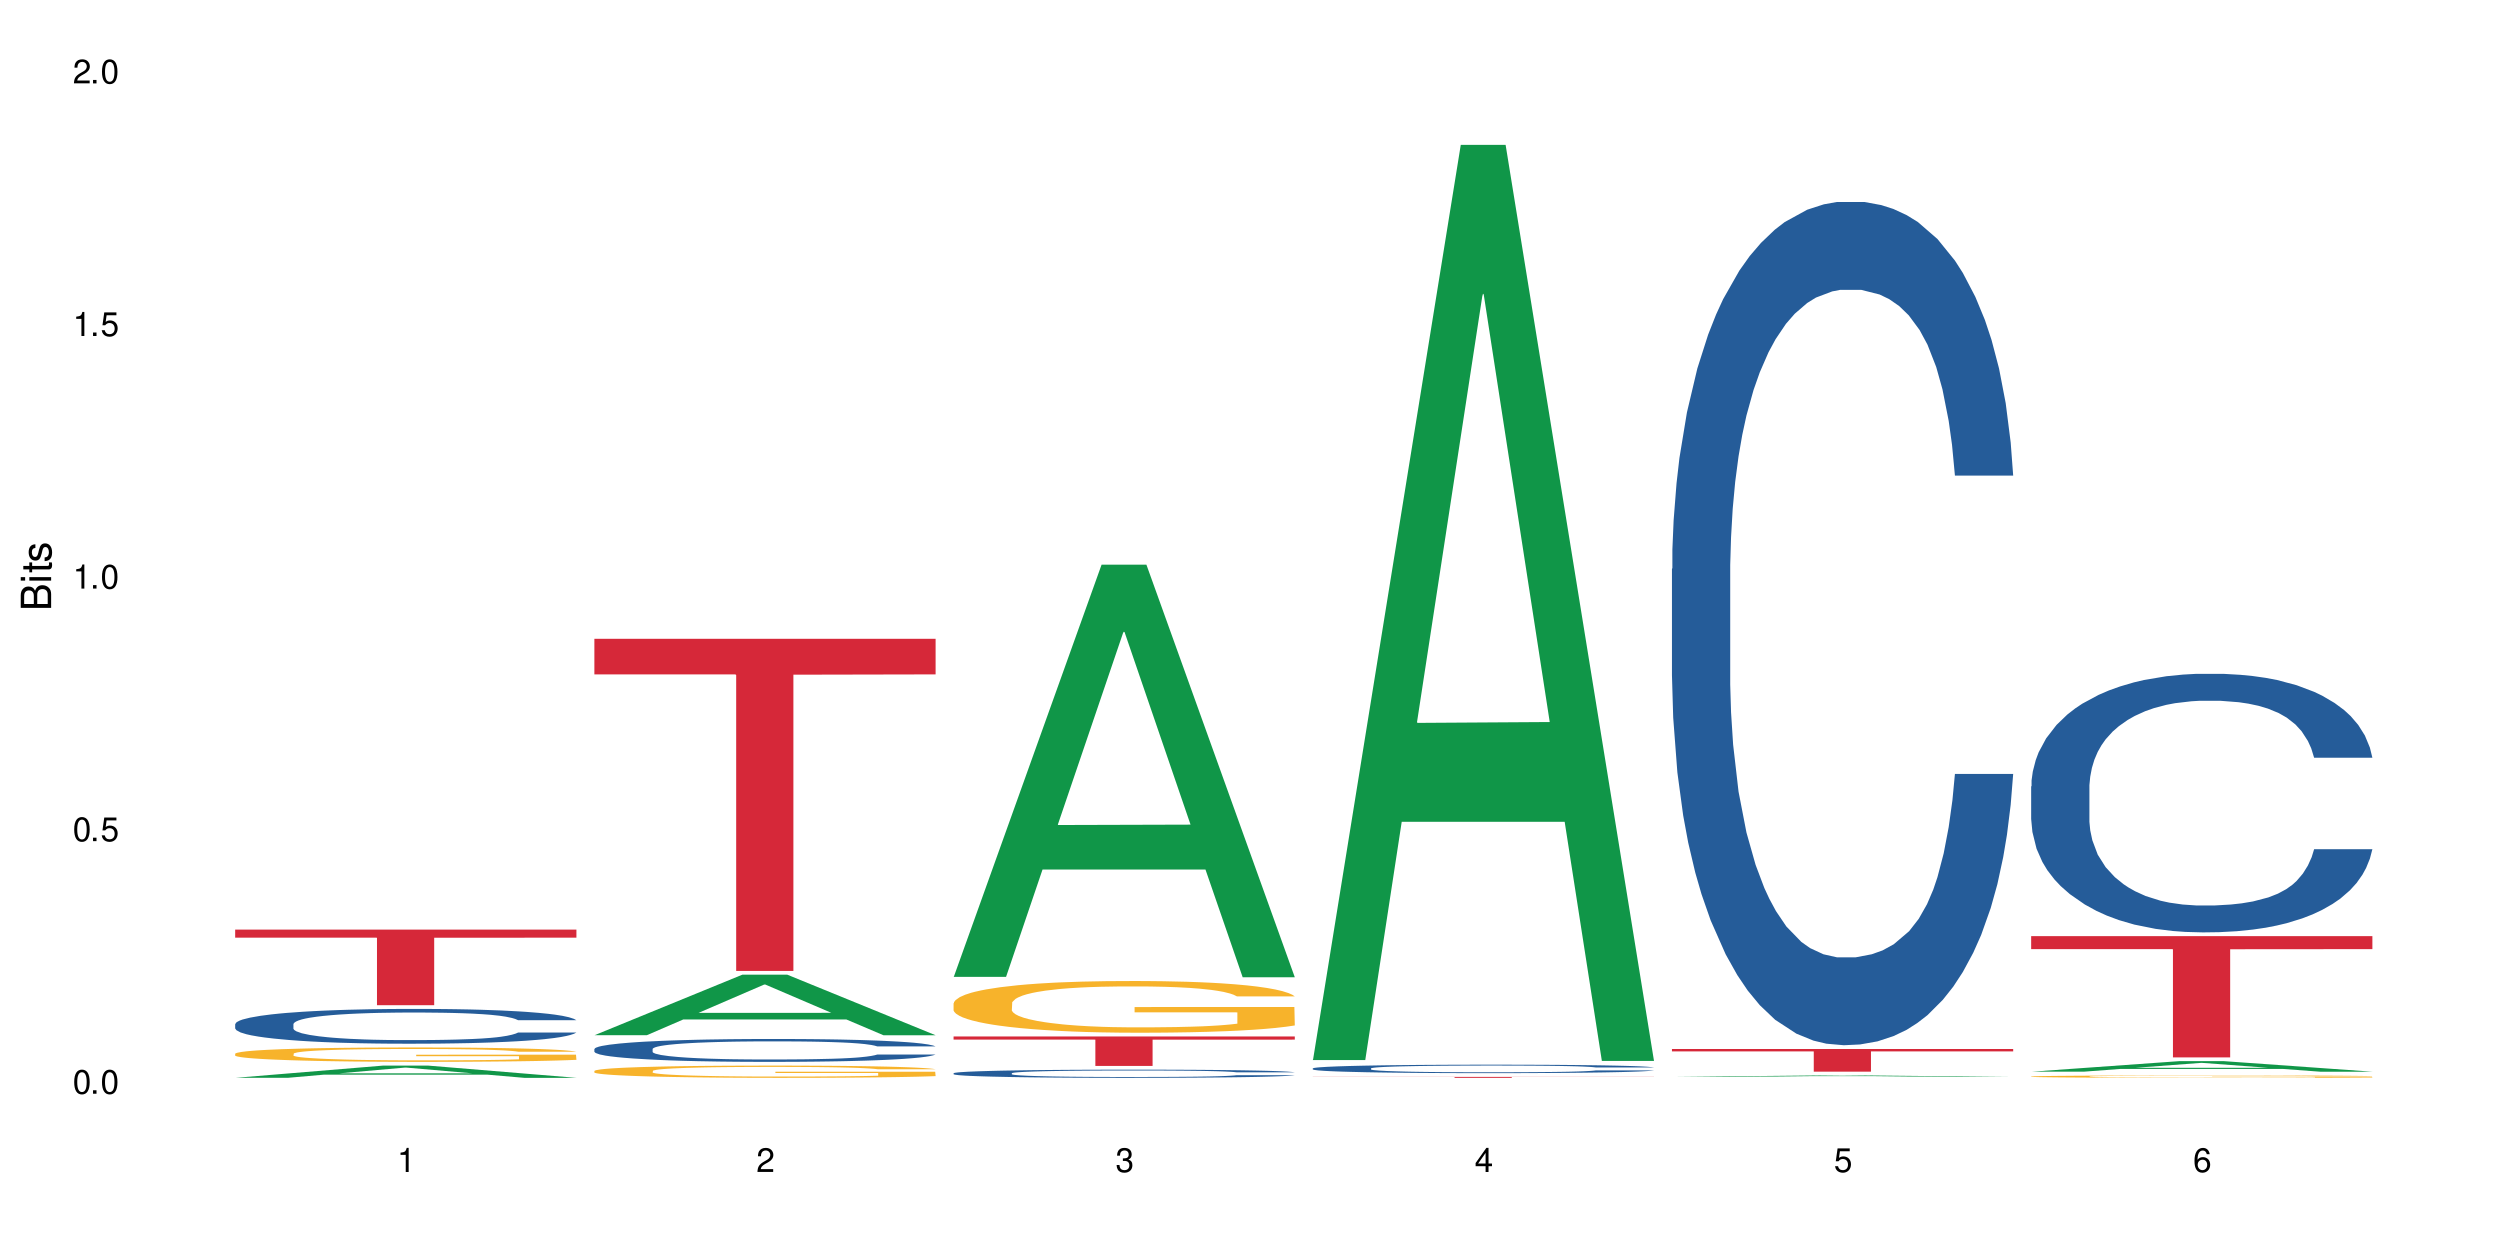 <?xml version="1.0" encoding="UTF-8"?>
<svg xmlns="http://www.w3.org/2000/svg" xmlns:xlink="http://www.w3.org/1999/xlink" width="720" height="360" viewBox="0 0 720 360">
<defs>
<g>
<g id="glyph-0-0">
</g>
<g id="glyph-0-1">
<path d="M 2.641 -6.938 C 2 -6.938 1.422 -6.656 1.078 -6.172 C 0.641 -5.562 0.406 -4.641 0.406 -3.359 C 0.406 -1.016 1.188 0.219 2.641 0.219 C 4.078 0.219 4.859 -1.016 4.859 -3.297 C 4.859 -4.641 4.656 -5.547 4.203 -6.172 C 3.844 -6.656 3.281 -6.938 2.641 -6.938 Z M 2.641 -6.188 C 3.547 -6.188 4 -5.25 4 -3.375 C 4 -1.406 3.562 -0.484 2.625 -0.484 C 1.734 -0.484 1.281 -1.438 1.281 -3.344 C 1.281 -5.25 1.734 -6.188 2.641 -6.188 Z M 2.641 -6.188 "/>
</g>
<g id="glyph-0-2">
<path d="M 1.828 -1 L 0.828 -1 L 0.828 0 L 1.828 0 Z M 1.828 -1 "/>
</g>
<g id="glyph-0-3">
<path d="M 4.562 -6.797 L 1.062 -6.797 L 0.547 -3.094 L 1.328 -3.094 C 1.719 -3.562 2.047 -3.734 2.578 -3.734 C 3.484 -3.734 4.062 -3.109 4.062 -2.094 C 4.062 -1.125 3.484 -0.531 2.578 -0.531 C 1.828 -0.531 1.375 -0.906 1.188 -1.672 L 0.328 -1.672 C 0.453 -1.109 0.547 -0.844 0.75 -0.594 C 1.125 -0.078 1.828 0.219 2.594 0.219 C 3.969 0.219 4.922 -0.781 4.922 -2.219 C 4.922 -3.562 4.031 -4.484 2.719 -4.484 C 2.25 -4.484 1.859 -4.359 1.469 -4.062 L 1.734 -5.969 L 4.562 -5.969 Z M 4.562 -6.797 "/>
</g>
<g id="glyph-0-4">
<path d="M 2.484 -4.938 L 2.484 0 L 3.328 0 L 3.328 -6.938 L 2.766 -6.938 C 2.469 -5.875 2.281 -5.734 0.984 -5.562 L 0.984 -4.938 Z M 2.484 -4.938 "/>
</g>
<g id="glyph-0-5">
<path d="M 4.859 -0.828 L 1.281 -0.828 C 1.359 -1.406 1.672 -1.781 2.5 -2.281 L 3.469 -2.828 C 4.406 -3.344 4.906 -4.062 4.906 -4.906 C 4.906 -5.484 4.672 -6.031 4.266 -6.406 C 3.859 -6.766 3.375 -6.938 2.719 -6.938 C 1.859 -6.938 1.219 -6.625 0.844 -6.031 C 0.609 -5.672 0.5 -5.234 0.484 -4.531 L 1.328 -4.531 C 1.359 -5.016 1.406 -5.281 1.531 -5.516 C 1.75 -5.938 2.188 -6.203 2.703 -6.203 C 3.469 -6.203 4.031 -5.641 4.031 -4.891 C 4.031 -4.344 3.719 -3.859 3.125 -3.516 L 2.234 -3 C 0.812 -2.172 0.406 -1.531 0.328 -0.016 L 4.859 -0.016 Z M 4.859 -0.828 "/>
</g>
<g id="glyph-0-6">
<path d="M 2.125 -3.188 L 2.578 -3.188 C 3.5 -3.188 3.984 -2.766 3.984 -1.922 C 3.984 -1.062 3.469 -0.531 2.594 -0.531 C 1.656 -0.531 1.203 -1 1.156 -2.016 L 0.312 -2.016 C 0.344 -1.453 0.438 -1.094 0.609 -0.781 C 0.953 -0.109 1.625 0.219 2.547 0.219 C 3.953 0.219 4.859 -0.625 4.859 -1.938 C 4.859 -2.828 4.516 -3.297 3.703 -3.594 C 4.344 -3.844 4.656 -4.328 4.656 -5.031 C 4.656 -6.219 3.875 -6.938 2.578 -6.938 C 1.203 -6.938 0.484 -6.172 0.453 -4.703 L 1.297 -4.703 C 1.312 -5.125 1.344 -5.359 1.453 -5.578 C 1.641 -5.969 2.062 -6.203 2.594 -6.203 C 3.344 -6.203 3.797 -5.75 3.797 -5 C 3.797 -4.516 3.609 -4.219 3.25 -4.047 C 3.016 -3.953 2.703 -3.922 2.125 -3.906 Z M 2.125 -3.188 "/>
</g>
<g id="glyph-0-7">
<path d="M 3.141 -1.672 L 3.141 0 L 3.984 0 L 3.984 -1.672 L 4.984 -1.672 L 4.984 -2.438 L 3.984 -2.438 L 3.984 -6.938 L 3.359 -6.938 L 0.266 -2.578 L 0.266 -1.672 Z M 3.141 -2.438 L 1 -2.438 L 3.141 -5.5 Z M 3.141 -2.438 "/>
</g>
<g id="glyph-0-8">
<path d="M 4.781 -5.125 C 4.609 -6.266 3.891 -6.938 2.844 -6.938 C 2.094 -6.938 1.422 -6.578 1.031 -5.953 C 0.594 -5.266 0.406 -4.422 0.406 -3.172 C 0.406 -2 0.578 -1.25 0.984 -0.641 C 1.359 -0.078 1.953 0.219 2.703 0.219 C 3.984 0.219 4.922 -0.75 4.922 -2.094 C 4.922 -3.375 4.062 -4.281 2.844 -4.281 C 2.172 -4.281 1.641 -4.031 1.281 -3.516 C 1.281 -5.234 1.828 -6.188 2.797 -6.188 C 3.391 -6.188 3.797 -5.797 3.938 -5.125 Z M 2.734 -3.531 C 3.547 -3.531 4.062 -2.953 4.062 -2.031 C 4.062 -1.156 3.484 -0.531 2.703 -0.531 C 1.922 -0.531 1.328 -1.188 1.328 -2.078 C 1.328 -2.938 1.906 -3.531 2.734 -3.531 Z M 2.734 -3.531 "/>
</g>
<g id="glyph-1-0">
</g>
<g id="glyph-1-1">
<path d="M 0 -0.953 L 0 -4.891 C 0 -5.719 -0.234 -6.344 -0.734 -6.797 C -1.188 -7.234 -1.812 -7.469 -2.5 -7.469 C -3.547 -7.469 -4.188 -7 -4.625 -5.875 C -4.984 -6.688 -5.625 -7.094 -6.531 -7.094 C -7.172 -7.094 -7.734 -6.859 -8.141 -6.391 C -8.562 -5.922 -8.75 -5.344 -8.75 -4.5 L -8.75 -0.953 Z M -4.984 -2.062 L -7.766 -2.062 L -7.766 -4.219 C -7.766 -4.844 -7.688 -5.203 -7.453 -5.5 C -7.219 -5.812 -6.859 -5.969 -6.375 -5.969 C -5.891 -5.969 -5.531 -5.812 -5.297 -5.5 C -5.062 -5.203 -4.984 -4.844 -4.984 -4.219 Z M -0.984 -2.062 L -4 -2.062 L -4 -4.781 C -4 -5.766 -3.438 -6.359 -2.484 -6.359 C -1.547 -6.359 -0.984 -5.766 -0.984 -4.781 Z M -0.984 -2.062 "/>
</g>
<g id="glyph-1-2">
<path d="M -6.281 -1.797 L -6.281 -0.797 L 0 -0.797 L 0 -1.797 Z M -8.75 -1.797 L -8.75 -0.797 L -7.484 -0.797 L -7.484 -1.797 Z M -8.75 -1.797 "/>
</g>
<g id="glyph-1-3">
<path d="M -6.281 -3.047 L -6.281 -2.016 L -8.016 -2.016 L -8.016 -1.016 L -6.281 -1.016 L -6.281 -0.172 L -5.469 -0.172 L -5.469 -1.016 L -0.719 -1.016 C -0.078 -1.016 0.281 -1.453 0.281 -2.234 C 0.281 -2.5 0.25 -2.719 0.188 -3.047 L -0.641 -3.047 C -0.609 -2.906 -0.594 -2.766 -0.594 -2.562 C -0.594 -2.141 -0.719 -2.016 -1.156 -2.016 L -5.469 -2.016 L -5.469 -3.047 Z M -6.281 -3.047 "/>
</g>
<g id="glyph-1-4">
<path d="M -4.531 -5.25 C -5.766 -5.25 -6.469 -4.422 -6.469 -2.969 C -6.469 -1.516 -5.719 -0.562 -4.547 -0.562 C -3.562 -0.562 -3.094 -1.062 -2.734 -2.562 L -2.516 -3.484 C -2.344 -4.188 -2.094 -4.469 -1.641 -4.469 C -1.047 -4.469 -0.641 -3.875 -0.641 -3 C -0.641 -2.453 -0.797 -2 -1.062 -1.75 C -1.25 -1.594 -1.422 -1.531 -1.875 -1.469 L -1.875 -0.406 C -0.422 -0.453 0.281 -1.266 0.281 -2.922 C 0.281 -4.5 -0.5 -5.516 -1.719 -5.516 C -2.656 -5.516 -3.172 -4.984 -3.469 -3.734 L -3.703 -2.766 C -3.891 -1.953 -4.156 -1.609 -4.594 -1.609 C -5.188 -1.609 -5.547 -2.125 -5.547 -2.938 C -5.547 -3.75 -5.203 -4.172 -4.531 -4.203 Z M -4.531 -5.25 "/>
</g>
</g>
</defs>
<rect x="-72" y="-36" width="864" height="432" fill="rgb(100%, 100%, 100%)" fill-opacity="1"/>
<path fill-rule="nonzero" fill="rgb(6.275%, 58.824%, 28.235%)" fill-opacity="1" d="M 67.73 310.414 L 67.836 310.41 L 110.359 306.891 L 123.273 306.891 L 166.008 310.418 L 150.992 310.418 L 140.281 309.496 L 93.352 309.496 L 82.852 310.414 L 67.73 310.414 L 97.863 309.117 L 135.977 309.113 L 116.973 307.465 L 116.766 307.465 L 116.555 307.473 L 97.758 309.113 L 97.863 309.117 Z M 67.73 310.414 "/>
<path fill-rule="nonzero" fill="rgb(14.51%, 36.078%, 60%)" fill-opacity="1" d="M 67.73 294.934 L 67.852 294.922 L 67.852 294.703 L 68.211 294.355 L 69.051 293.914 L 69.887 293.613 L 72.047 293.074 L 75.043 292.551 L 78.156 292.148 L 80.434 291.91 L 82.473 291.727 L 87.145 291.387 L 90.145 291.215 L 93.379 291.059 L 97.332 290.902 L 100.211 290.812 L 106.684 290.664 L 111.477 290.602 L 115.191 290.574 L 123.223 290.574 L 128.016 290.609 L 131.492 290.656 L 135.324 290.727 L 138.562 290.812 L 144.195 291.012 L 149.227 291.27 L 151.504 291.414 L 155.102 291.699 L 157.855 291.973 L 159.773 292.211 L 161.934 292.551 L 163.848 292.965 L 165.289 293.43 L 166.008 293.824 L 149.227 293.824 L 148.391 293.457 L 147.43 293.172 L 145.633 292.797 L 143.836 292.531 L 141.316 292.266 L 139.039 292.094 L 135.926 291.918 L 133.168 291.809 L 130.293 291.727 L 127.535 291.672 L 122.262 291.617 L 116.148 291.617 L 113.871 291.637 L 109.199 291.707 L 106.684 291.773 L 103.086 291.902 L 100.57 292.02 L 97.574 292.203 L 95.535 292.359 L 93.02 292.598 L 91.223 292.809 L 89.184 293.109 L 87.984 293.34 L 86.906 293.594 L 85.949 293.898 L 85.23 294.219 L 84.75 294.555 L 84.508 294.887 L 84.508 296.305 L 84.75 296.637 L 85.348 297.02 L 86.906 297.578 L 89.184 298.062 L 91.82 298.449 L 94.336 298.723 L 95.777 298.852 L 97.691 298.996 L 100.688 299.18 L 105.004 299.363 L 107.52 299.438 L 111.355 299.512 L 115.312 299.547 L 120.586 299.547 L 125.258 299.512 L 128.375 299.465 L 131.609 299.391 L 136.043 299.234 L 138.801 299.09 L 141.199 298.914 L 142.996 298.742 L 144.195 298.594 L 145.992 298.312 L 147.43 298 L 148.508 297.68 L 149.227 297.367 L 166.008 297.367 L 165.289 297.734 L 164.207 298.09 L 163.129 298.355 L 161.453 298.676 L 159.535 298.961 L 156.777 299.281 L 154.5 299.492 L 151.504 299.723 L 148.75 299.895 L 145.754 300.051 L 141.316 300.234 L 138.441 300.324 L 135.324 300.41 L 131.609 300.48 L 126.938 300.547 L 121.902 300.582 L 117.227 300.59 L 112.195 300.574 L 108.48 300.535 L 103.566 300.453 L 97.453 300.289 L 93.02 300.113 L 89.543 299.941 L 86.547 299.758 L 83.191 299.512 L 78.875 299.109 L 76.238 298.797 L 74.441 298.539 L 72.406 298.184 L 70.969 297.863 L 69.289 297.348 L 68.09 296.699 L 67.73 296.195 Z M 67.73 294.934 "/>
<path fill-rule="nonzero" fill="rgb(96.863%, 70.196%, 16.863%)" fill-opacity="1" d="M 67.73 303.445 L 67.852 303.441 L 67.852 303.363 L 68.332 303.195 L 69.527 302.961 L 71.086 302.766 L 72.766 302.617 L 73.844 302.535 L 75.641 302.422 L 77.199 302.34 L 81.152 302.168 L 86.188 302.012 L 88.945 301.941 L 92.059 301.879 L 96.496 301.809 L 98.531 301.781 L 104.766 301.719 L 111.836 301.684 L 119.625 301.672 L 123.223 301.676 L 128.133 301.691 L 134.848 301.73 L 138.68 301.77 L 141.676 301.809 L 144.793 301.855 L 148.629 301.93 L 152.223 302.023 L 155.102 302.113 L 157.977 302.227 L 160.375 302.348 L 162.41 302.48 L 164.207 302.637 L 165.289 302.77 L 166.008 302.902 L 149.348 302.902 L 148.391 302.77 L 147.309 302.668 L 145.512 302.543 L 143.715 302.453 L 141.918 302.383 L 138.562 302.281 L 135.684 302.223 L 132.09 302.168 L 128.613 302.137 L 124.66 302.113 L 122.262 302.105 L 115.91 302.105 L 110.156 302.133 L 106.801 302.164 L 104.406 302.191 L 101.047 302.25 L 99.012 302.293 L 97.812 302.324 L 94.219 302.441 L 91.82 302.547 L 90.504 302.621 L 88.824 302.734 L 87.625 302.836 L 86.309 302.988 L 85.59 303.102 L 84.629 303.355 L 84.508 304.039 L 84.871 304.18 L 85.59 304.336 L 86.547 304.473 L 87.984 304.617 L 89.422 304.727 L 91.941 304.875 L 94.098 304.973 L 95.777 305.035 L 99.012 305.137 L 100.328 305.172 L 103.445 305.242 L 106.684 305.293 L 110.637 305.34 L 113.633 305.363 L 118.426 305.379 L 124.539 305.379 L 131.73 305.359 L 136.285 305.328 L 139.398 305.297 L 141.438 305.27 L 143.953 305.23 L 145.754 305.191 L 147.43 305.148 L 149.469 305.086 L 149.469 304.18 L 119.863 304.176 L 119.863 303.754 L 165.887 303.75 L 166.008 305.23 L 163.488 305.332 L 160.375 305.43 L 157.379 305.504 L 154.262 305.57 L 149.828 305.641 L 146.23 305.688 L 140.719 305.738 L 135.684 305.773 L 130.41 305.797 L 125.738 305.809 L 120.223 305.812 L 115.312 305.805 L 110.039 305.781 L 105.844 305.75 L 102.008 305.715 L 98.172 305.664 L 93.379 305.586 L 90.262 305.52 L 87.027 305.441 L 83.789 305.348 L 80.914 305.242 L 78.996 305.164 L 77.078 305.074 L 75.043 304.961 L 73.125 304.832 L 71.688 304.715 L 70.367 304.582 L 69.41 304.457 L 68.449 304.289 L 67.969 304.152 L 67.73 304.035 Z M 67.73 303.445 "/>
<path fill-rule="nonzero" fill="rgb(83.922%, 15.686%, 22.353%)" fill-opacity="1" d="M 67.73 267.719 L 166.008 267.719 L 166.008 270.051 L 125.047 270.07 L 125.047 289.492 L 108.57 289.492 L 108.57 270.09 L 108.332 270.051 L 67.73 270.051 Z M 67.73 267.719 "/>
<path fill-rule="nonzero" fill="rgb(6.275%, 58.824%, 28.235%)" fill-opacity="1" d="M 171.18 298.137 L 171.285 298.117 L 213.809 280.703 L 226.723 280.703 L 269.453 298.152 L 254.441 298.152 L 243.73 293.598 L 196.797 293.598 L 186.297 298.137 L 171.18 298.137 L 201.312 291.715 L 239.426 291.695 L 220.422 283.555 L 220.211 283.539 L 220 283.586 L 201.207 291.695 L 201.312 291.715 Z M 171.18 298.137 "/>
<path fill-rule="nonzero" fill="rgb(14.51%, 36.078%, 60%)" fill-opacity="1" d="M 171.18 302.098 L 171.297 302.09 L 171.297 301.945 L 171.66 301.719 L 172.496 301.43 L 173.336 301.23 L 175.492 300.875 L 178.488 300.531 L 181.605 300.266 L 183.883 300.109 L 185.922 299.988 L 190.594 299.766 L 193.59 299.652 L 196.828 299.551 L 200.781 299.449 L 203.656 299.387 L 210.129 299.289 L 214.922 299.25 L 218.641 299.23 L 226.668 299.23 L 231.461 299.254 L 234.938 299.285 L 238.773 299.332 L 242.008 299.387 L 247.641 299.52 L 252.676 299.688 L 254.953 299.785 L 258.547 299.973 L 261.305 300.152 L 263.223 300.309 L 265.379 300.531 L 267.297 300.801 L 268.734 301.109 L 269.453 301.367 L 252.676 301.367 L 251.836 301.129 L 250.879 300.941 L 249.082 300.695 L 247.281 300.52 L 244.766 300.344 L 242.488 300.23 L 239.371 300.117 L 236.617 300.043 L 233.738 299.988 L 230.984 299.953 L 225.711 299.918 L 219.598 299.918 L 217.32 299.93 L 212.645 299.977 L 210.129 300.02 L 206.535 300.105 L 204.016 300.184 L 201.02 300.301 L 198.984 300.406 L 196.469 300.562 L 194.668 300.699 L 192.633 300.898 L 191.434 301.051 L 190.355 301.219 L 189.395 301.418 L 188.676 301.629 L 188.199 301.852 L 187.957 302.066 L 187.957 303 L 188.199 303.215 L 188.797 303.469 L 190.355 303.836 L 192.633 304.156 L 195.27 304.41 L 197.785 304.59 L 199.223 304.672 L 201.141 304.77 L 204.137 304.891 L 208.453 305.012 L 210.969 305.059 L 214.805 305.105 L 218.758 305.133 L 224.031 305.133 L 228.707 305.105 L 231.82 305.078 L 235.059 305.027 L 239.492 304.926 L 242.25 304.832 L 244.645 304.715 L 246.445 304.602 L 247.641 304.504 L 249.441 304.316 L 250.879 304.113 L 251.957 303.902 L 252.676 303.699 L 269.453 303.699 L 268.734 303.938 L 267.656 304.176 L 266.578 304.348 L 264.898 304.559 L 262.984 304.746 L 260.227 304.957 L 257.949 305.094 L 254.953 305.246 L 252.195 305.359 L 249.199 305.461 L 244.766 305.582 L 241.891 305.645 L 238.773 305.695 L 235.059 305.746 L 230.383 305.789 L 225.352 305.812 L 220.676 305.816 L 215.645 305.805 L 211.926 305.781 L 207.012 305.727 L 200.902 305.617 L 196.469 305.504 L 192.992 305.391 L 189.996 305.27 L 186.641 305.105 L 182.324 304.844 L 179.688 304.637 L 177.891 304.469 L 175.852 304.234 L 174.414 304.023 L 172.738 303.688 L 171.539 303.258 L 171.18 302.926 Z M 171.18 302.098 "/>
<path fill-rule="nonzero" fill="rgb(96.863%, 70.196%, 16.863%)" fill-opacity="1" d="M 171.18 308.406 L 171.297 308.402 L 171.297 308.336 L 171.777 308.191 L 172.977 307.992 L 174.535 307.828 L 176.211 307.699 L 177.293 307.633 L 179.09 307.535 L 180.648 307.465 L 184.602 307.32 L 189.637 307.188 L 192.391 307.129 L 195.508 307.074 L 199.941 307.012 L 201.98 306.988 L 208.211 306.938 L 215.281 306.906 L 223.074 306.898 L 226.668 306.898 L 231.582 306.914 L 238.293 306.949 L 242.129 306.98 L 245.125 307.012 L 248.242 307.055 L 252.078 307.117 L 255.672 307.195 L 258.547 307.273 L 261.426 307.371 L 263.82 307.473 L 265.859 307.586 L 267.656 307.719 L 268.734 307.832 L 269.453 307.945 L 252.797 307.945 L 251.836 307.832 L 250.758 307.746 L 248.961 307.641 L 247.164 307.562 L 245.363 307.5 L 242.008 307.418 L 239.133 307.367 L 235.539 307.32 L 232.062 307.293 L 228.105 307.273 L 225.711 307.266 L 219.359 307.266 L 213.605 307.289 L 210.25 307.316 L 207.852 307.34 L 204.496 307.387 L 202.461 307.426 L 201.262 307.453 L 197.664 307.551 L 195.27 307.645 L 193.949 307.703 L 192.273 307.801 L 191.074 307.887 L 189.754 308.016 L 189.035 308.113 L 188.078 308.332 L 187.957 308.91 L 188.316 309.031 L 189.035 309.164 L 189.996 309.277 L 191.434 309.402 L 192.871 309.496 L 195.387 309.621 L 197.547 309.703 L 199.223 309.758 L 202.461 309.844 L 203.777 309.875 L 206.895 309.934 L 210.129 309.977 L 214.086 310.016 L 217.082 310.035 L 221.875 310.051 L 227.988 310.051 L 235.18 310.031 L 239.73 310.004 L 242.848 309.98 L 244.887 309.957 L 247.402 309.922 L 249.199 309.891 L 250.879 309.855 L 252.914 309.801 L 252.914 309.031 L 223.312 309.027 L 223.312 308.668 L 269.336 308.664 L 269.453 309.922 L 266.938 310.008 L 263.82 310.094 L 260.824 310.156 L 257.711 310.211 L 253.273 310.273 L 249.68 310.312 L 244.168 310.355 L 239.133 310.387 L 233.859 310.406 L 229.184 310.414 L 223.672 310.418 L 218.758 310.41 L 213.484 310.391 L 209.289 310.367 L 205.457 310.332 L 201.621 310.293 L 196.828 310.223 L 193.711 310.168 L 190.473 310.102 L 187.238 310.023 L 184.363 309.934 L 182.445 309.867 L 180.527 309.789 L 178.488 309.695 L 176.57 309.586 L 175.133 309.484 L 173.816 309.371 L 172.855 309.266 L 171.898 309.121 L 171.418 309.004 L 171.18 308.906 Z M 171.18 308.406 "/>
<path fill-rule="nonzero" fill="rgb(83.922%, 15.686%, 22.353%)" fill-opacity="1" d="M 171.18 183.984 L 269.453 183.984 L 269.453 194.223 L 228.496 194.312 L 228.496 279.625 L 212.02 279.625 L 212.02 194.402 L 211.777 194.223 L 171.18 194.223 Z M 171.18 183.984 "/>
<path fill-rule="nonzero" fill="rgb(6.275%, 58.824%, 28.235%)" fill-opacity="1" d="M 274.629 281.34 L 274.73 281.227 L 317.254 162.629 L 330.168 162.629 L 372.902 281.449 L 357.887 281.449 L 347.18 250.434 L 300.246 250.434 L 289.746 281.34 L 274.629 281.34 L 304.762 237.605 L 342.875 237.492 L 323.871 182.043 L 323.66 181.934 L 323.449 182.266 L 304.656 237.492 L 304.762 237.605 Z M 274.629 281.34 "/>
<path fill-rule="nonzero" fill="rgb(14.51%, 36.078%, 60%)" fill-opacity="1" d="M 274.629 309.086 L 274.746 309.086 L 274.746 309.031 L 275.105 308.953 L 275.945 308.848 L 276.785 308.777 L 278.941 308.648 L 281.938 308.527 L 285.055 308.434 L 287.332 308.375 L 289.367 308.332 L 294.043 308.254 L 297.039 308.211 L 300.273 308.176 L 304.23 308.141 L 307.105 308.117 L 313.578 308.082 L 318.371 308.07 L 322.086 308.062 L 330.117 308.062 L 334.91 308.07 L 338.387 308.082 L 342.223 308.098 L 345.457 308.117 L 351.09 308.164 L 356.125 308.227 L 358.402 308.262 L 361.996 308.328 L 364.754 308.391 L 366.672 308.449 L 368.828 308.527 L 370.746 308.625 L 372.184 308.734 L 372.902 308.828 L 356.125 308.828 L 355.285 308.738 L 354.324 308.672 L 352.527 308.586 L 350.73 308.523 L 348.215 308.461 L 345.938 308.418 L 342.82 308.379 L 340.062 308.352 L 337.188 308.332 L 334.43 308.32 L 329.156 308.309 L 323.047 308.309 L 320.77 308.312 L 316.094 308.328 L 313.578 308.344 L 309.98 308.375 L 307.465 308.402 L 304.469 308.445 L 302.434 308.48 L 299.914 308.539 L 298.117 308.586 L 296.078 308.66 L 294.883 308.711 L 293.801 308.773 L 292.844 308.844 L 292.125 308.918 L 291.645 309 L 291.406 309.074 L 291.406 309.41 L 291.645 309.488 L 292.246 309.578 L 293.801 309.707 L 296.078 309.824 L 298.715 309.914 L 301.234 309.977 L 302.672 310.008 L 304.59 310.043 L 307.586 310.086 L 311.898 310.129 L 314.418 310.145 L 318.25 310.164 L 322.207 310.172 L 327.48 310.172 L 332.152 310.164 L 335.27 310.152 L 338.508 310.137 L 342.941 310.098 L 345.695 310.062 L 348.094 310.023 L 349.891 309.98 L 351.09 309.949 L 352.887 309.883 L 354.324 309.809 L 355.406 309.734 L 356.125 309.66 L 372.902 309.66 L 372.184 309.746 L 371.105 309.828 L 370.027 309.891 L 368.348 309.969 L 366.43 310.035 L 363.676 310.109 L 361.398 310.16 L 358.402 310.211 L 355.645 310.254 L 352.648 310.289 L 348.215 310.332 L 345.336 310.355 L 342.223 310.375 L 338.508 310.391 L 333.832 310.406 L 328.797 310.414 L 324.125 310.418 L 319.09 310.414 L 315.375 310.402 L 310.461 310.387 L 304.348 310.348 L 299.914 310.305 L 296.438 310.266 L 293.441 310.223 L 290.086 310.164 L 285.773 310.07 L 283.137 309.996 L 281.34 309.934 L 279.301 309.852 L 277.863 309.777 L 276.184 309.656 L 274.988 309.504 L 274.629 309.383 Z M 274.629 309.086 "/>
<path fill-rule="nonzero" fill="rgb(96.863%, 70.196%, 16.863%)" fill-opacity="1" d="M 274.629 288.91 L 274.746 288.898 L 274.746 288.625 L 275.227 288.012 L 276.426 287.168 L 277.984 286.477 L 279.66 285.93 L 280.738 285.645 L 282.535 285.238 L 284.094 284.938 L 288.051 284.324 L 293.082 283.754 L 295.84 283.508 L 298.957 283.277 L 303.391 283.02 L 305.43 282.926 L 311.66 282.707 L 318.73 282.57 L 326.52 282.531 L 330.117 282.543 L 335.031 282.598 L 341.742 282.746 L 345.578 282.883 L 348.574 283.02 L 351.688 283.195 L 355.523 283.469 L 359.121 283.793 L 361.996 284.121 L 364.871 284.531 L 367.27 284.965 L 369.309 285.441 L 371.105 286.012 L 372.184 286.488 L 372.902 286.965 L 356.242 286.965 L 355.285 286.488 L 354.207 286.121 L 352.41 285.672 L 350.609 285.348 L 348.812 285.086 L 345.457 284.734 L 342.582 284.516 L 338.984 284.324 L 335.512 284.203 L 331.555 284.121 L 329.156 284.094 L 322.805 284.094 L 317.055 284.188 L 313.699 284.297 L 311.301 284.406 L 307.945 284.609 L 305.906 284.773 L 304.707 284.883 L 301.113 285.305 L 298.715 285.688 L 297.398 285.945 L 295.719 286.352 L 294.523 286.719 L 293.203 287.266 L 292.484 287.672 L 291.527 288.598 L 291.406 291.047 L 291.766 291.562 L 292.484 292.121 L 293.441 292.609 L 294.883 293.129 L 296.32 293.523 L 298.836 294.055 L 300.992 294.406 L 302.672 294.637 L 305.906 295.004 L 307.227 295.129 L 310.34 295.371 L 313.578 295.562 L 317.531 295.727 L 320.527 295.809 L 325.324 295.875 L 331.434 295.875 L 338.625 295.793 L 343.18 295.684 L 346.297 295.578 L 348.332 295.48 L 350.852 295.332 L 352.648 295.195 L 354.324 295.047 L 356.363 294.816 L 356.363 291.562 L 326.762 291.551 L 326.762 290.027 L 372.781 290.012 L 372.902 295.332 L 370.387 295.699 L 367.27 296.055 L 364.273 296.324 L 361.156 296.555 L 356.723 296.816 L 353.129 296.977 L 347.613 297.168 L 342.582 297.289 L 337.309 297.371 L 332.633 297.414 L 327.121 297.426 L 322.207 297.398 L 316.934 297.316 L 312.738 297.211 L 308.902 297.074 L 305.07 296.895 L 300.273 296.609 L 297.16 296.379 L 293.922 296.094 L 290.688 295.754 L 287.809 295.387 L 285.895 295.102 L 283.977 294.773 L 281.938 294.367 L 280.02 293.902 L 278.582 293.48 L 277.262 293.004 L 276.305 292.555 L 275.348 291.945 L 274.867 291.453 L 274.629 291.031 Z M 274.629 288.91 "/>
<path fill-rule="nonzero" fill="rgb(83.922%, 15.686%, 22.353%)" fill-opacity="1" d="M 274.629 298.508 L 372.902 298.508 L 372.902 299.414 L 331.945 299.422 L 331.945 306.984 L 315.465 306.984 L 315.465 299.43 L 315.227 299.414 L 274.629 299.414 Z M 274.629 298.508 "/>
<path fill-rule="nonzero" fill="rgb(6.275%, 58.824%, 28.235%)" fill-opacity="1" d="M 378.074 305.305 L 378.18 305.055 L 420.703 41.715 L 433.617 41.715 L 476.352 305.551 L 461.336 305.551 L 450.625 236.68 L 403.695 236.68 L 393.195 305.305 L 378.074 305.305 L 408.207 208.191 L 446.32 207.945 L 427.316 84.82 L 427.109 84.574 L 426.898 85.316 L 408.105 207.945 L 408.207 208.191 Z M 378.074 305.305 "/>
<path fill-rule="nonzero" fill="rgb(14.51%, 36.078%, 60%)" fill-opacity="1" d="M 378.074 307.691 L 378.195 307.688 L 378.195 307.633 L 378.555 307.551 L 379.395 307.441 L 380.23 307.371 L 382.391 307.238 L 385.387 307.109 L 388.5 307.012 L 390.777 306.957 L 392.816 306.91 L 397.492 306.828 L 400.488 306.785 L 403.723 306.75 L 407.676 306.711 L 410.555 306.688 L 417.027 306.652 L 421.82 306.637 L 425.535 306.629 L 433.566 306.629 L 438.359 306.641 L 441.836 306.652 L 445.668 306.668 L 448.906 306.688 L 454.539 306.738 L 459.57 306.801 L 461.848 306.836 L 465.445 306.906 L 468.199 306.973 L 470.117 307.027 L 472.277 307.109 L 474.191 307.211 L 475.633 307.324 L 476.352 307.422 L 459.57 307.422 L 458.734 307.332 L 457.773 307.262 L 455.977 307.172 L 454.18 307.105 L 451.66 307.043 L 449.383 307 L 446.27 306.957 L 443.512 306.93 L 440.637 306.91 L 437.879 306.898 L 432.605 306.883 L 426.492 306.883 L 424.215 306.891 L 419.543 306.906 L 417.027 306.922 L 413.43 306.953 L 410.914 306.98 L 407.918 307.027 L 405.879 307.066 L 403.363 307.121 L 401.566 307.172 L 399.527 307.246 L 398.328 307.301 L 397.25 307.363 L 396.293 307.438 L 395.574 307.516 L 395.094 307.598 L 394.855 307.68 L 394.855 308.023 L 395.094 308.105 L 395.691 308.199 L 397.25 308.332 L 399.527 308.453 L 402.164 308.543 L 404.68 308.613 L 406.121 308.645 L 408.035 308.68 L 411.035 308.723 L 415.348 308.766 L 417.863 308.785 L 421.699 308.805 L 425.656 308.812 L 430.93 308.812 L 435.602 308.805 L 438.719 308.793 L 441.953 308.773 L 446.387 308.734 L 449.145 308.699 L 451.543 308.66 L 453.34 308.617 L 454.539 308.582 L 456.336 308.512 L 457.773 308.438 L 458.852 308.359 L 459.57 308.281 L 476.352 308.281 L 475.633 308.371 L 474.555 308.457 L 473.473 308.523 L 471.797 308.602 L 469.879 308.668 L 467.121 308.746 L 464.844 308.797 L 461.848 308.855 L 459.094 308.895 L 456.098 308.934 L 451.66 308.98 L 448.785 309 L 445.668 309.02 L 441.953 309.039 L 437.281 309.055 L 432.246 309.062 L 427.574 309.066 L 422.539 309.062 L 418.824 309.051 L 413.91 309.031 L 407.797 308.992 L 403.363 308.949 L 399.887 308.906 L 396.891 308.863 L 393.535 308.805 L 389.223 308.703 L 386.586 308.629 L 384.785 308.566 L 382.75 308.48 L 381.312 308.402 L 379.633 308.277 L 378.434 308.121 L 378.074 307.996 Z M 378.074 307.691 "/>
<path fill-rule="nonzero" fill="rgb(83.922%, 15.686%, 22.353%)" fill-opacity="1" d="M 378.074 310.145 L 476.352 310.145 L 476.352 310.176 L 435.391 310.176 L 435.391 310.418 L 418.914 310.418 L 418.914 310.176 L 378.074 310.176 Z M 378.074 310.145 "/>
<path fill-rule="nonzero" fill="rgb(6.275%, 58.824%, 28.235%)" fill-opacity="1" d="M 481.523 310.164 L 481.629 310.164 L 524.152 309.719 L 537.066 309.719 L 579.797 310.164 L 564.785 310.164 L 554.074 310.047 L 507.141 310.047 L 496.641 310.164 L 481.523 310.164 L 511.656 310 L 549.77 310 L 530.766 309.793 L 530.348 309.793 L 511.551 310 L 511.656 310 Z M 481.523 310.164 "/>
<path fill-rule="nonzero" fill="rgb(14.51%, 36.078%, 60%)" fill-opacity="1" d="M 481.523 163.84 L 481.645 163.621 L 481.645 158.293 L 482.004 149.855 L 482.84 139.203 L 483.68 131.875 L 485.836 118.781 L 488.832 106.125 L 491.949 96.359 L 494.227 90.586 L 496.266 86.148 L 500.938 77.934 L 503.934 73.719 L 507.172 69.945 L 511.125 66.168 L 514 63.949 L 520.473 60.398 L 525.27 58.844 L 528.984 58.18 L 537.012 58.18 L 541.809 59.066 L 545.281 60.176 L 549.117 61.953 L 552.352 63.949 L 557.984 68.832 L 563.02 75.051 L 565.297 78.602 L 568.891 85.48 L 571.648 92.141 L 573.566 97.914 L 575.723 106.125 L 577.641 116.117 L 579.078 127.438 L 579.797 136.98 L 563.02 136.98 L 562.18 128.102 L 561.223 121.223 L 559.426 112.121 L 557.625 105.684 L 555.109 99.246 L 552.832 95.027 L 549.715 90.809 L 546.961 88.145 L 544.082 86.148 L 541.328 84.816 L 536.055 83.484 L 529.941 83.484 L 527.664 83.93 L 522.992 85.703 L 520.473 87.258 L 516.879 90.367 L 514.363 93.25 L 511.367 97.691 L 509.328 101.465 L 506.812 107.234 L 505.012 112.344 L 502.977 119.668 L 501.777 125.215 L 500.699 131.434 L 499.738 138.758 L 499.02 146.527 L 498.543 154.738 L 498.301 162.73 L 498.301 197.137 L 498.543 205.129 L 499.141 214.453 L 500.699 227.992 L 502.977 239.758 L 505.613 249.082 L 508.129 255.742 L 509.566 258.848 L 511.484 262.402 L 514.48 266.84 L 518.797 271.281 L 521.312 273.055 L 525.148 274.832 L 529.102 275.719 L 534.375 275.719 L 539.051 274.832 L 542.168 273.723 L 545.402 271.945 L 549.836 268.172 L 552.594 264.621 L 554.988 260.402 L 556.789 256.184 L 557.984 252.633 L 559.785 245.754 L 561.223 238.203 L 562.301 230.438 L 563.02 222.887 L 579.797 222.887 L 579.078 231.77 L 578 240.426 L 576.922 246.863 L 575.246 254.633 L 573.328 261.512 L 570.57 269.281 L 568.293 274.387 L 565.297 279.938 L 562.539 284.156 L 559.543 287.93 L 555.109 292.367 L 552.234 294.59 L 549.117 296.586 L 545.402 298.363 L 540.727 299.914 L 535.695 300.805 L 531.02 301.027 L 525.988 300.582 L 522.27 299.695 L 517.359 297.695 L 511.246 293.699 L 506.812 289.484 L 503.336 285.266 L 500.34 280.824 L 496.984 274.832 L 492.668 265.066 L 490.031 257.516 L 488.234 251.301 L 486.195 242.645 L 484.758 234.875 L 483.082 222.445 L 481.883 206.684 L 481.523 194.477 Z M 481.523 163.84 "/>
<path fill-rule="nonzero" fill="rgb(83.922%, 15.686%, 22.353%)" fill-opacity="1" d="M 481.523 302.105 L 579.797 302.105 L 579.797 302.805 L 538.84 302.809 L 538.84 308.641 L 522.363 308.641 L 522.363 302.816 L 522.121 302.805 L 481.523 302.805 Z M 481.523 302.105 "/>
<path fill-rule="nonzero" fill="rgb(6.275%, 58.824%, 28.235%)" fill-opacity="1" d="M 584.973 308.648 L 585.074 308.648 L 627.598 305.613 L 640.512 305.613 L 683.246 308.652 L 668.23 308.652 L 657.523 307.859 L 610.59 307.859 L 600.09 308.648 L 584.973 308.648 L 615.105 307.531 L 653.219 307.527 L 634.215 306.109 L 634.004 306.105 L 633.793 306.117 L 615 307.527 L 615.105 307.531 Z M 584.973 308.648 "/>
<path fill-rule="nonzero" fill="rgb(14.51%, 36.078%, 60%)" fill-opacity="1" d="M 584.973 226.473 L 585.09 226.402 L 585.09 224.77 L 585.449 222.184 L 586.289 218.918 L 587.129 216.672 L 589.285 212.656 L 592.281 208.777 L 595.398 205.781 L 597.676 204.012 L 599.711 202.652 L 604.387 200.133 L 607.383 198.84 L 610.617 197.684 L 614.574 196.523 L 617.449 195.844 L 623.922 194.754 L 628.715 194.281 L 632.43 194.074 L 640.461 194.074 L 645.254 194.348 L 648.73 194.688 L 652.566 195.23 L 655.801 195.844 L 661.434 197.344 L 666.469 199.246 L 668.746 200.336 L 672.34 202.445 L 675.098 204.488 L 677.016 206.258 L 679.172 208.777 L 681.09 211.84 L 682.527 215.309 L 683.246 218.234 L 666.469 218.234 L 665.629 215.516 L 664.672 213.402 L 662.871 210.613 L 661.074 208.641 L 658.559 206.668 L 656.281 205.371 L 653.164 204.078 L 650.406 203.262 L 647.531 202.652 L 644.773 202.242 L 639.504 201.832 L 633.391 201.832 L 631.113 201.969 L 626.438 202.516 L 623.922 202.992 L 620.328 203.945 L 617.809 204.828 L 614.812 206.191 L 612.777 207.348 L 610.258 209.117 L 608.461 210.68 L 606.426 212.926 L 605.227 214.629 L 604.148 216.535 L 603.188 218.781 L 602.469 221.164 L 601.988 223.68 L 601.75 226.133 L 601.75 236.68 L 601.988 239.129 L 602.59 241.988 L 604.148 246.141 L 606.426 249.746 L 609.059 252.605 L 611.578 254.648 L 613.016 255.602 L 614.934 256.688 L 617.93 258.051 L 622.242 259.41 L 624.762 259.957 L 628.598 260.5 L 632.551 260.773 L 637.824 260.773 L 642.5 260.5 L 645.613 260.16 L 648.852 259.617 L 653.285 258.457 L 656.043 257.371 L 658.438 256.078 L 660.234 254.785 L 661.434 253.695 L 663.23 251.586 L 664.672 249.27 L 665.75 246.891 L 666.469 244.574 L 683.246 244.574 L 682.527 247.297 L 681.449 249.953 L 680.371 251.926 L 678.691 254.309 L 676.773 256.418 L 674.02 258.801 L 671.742 260.363 L 668.746 262.066 L 665.988 263.359 L 662.992 264.516 L 658.559 265.879 L 655.68 266.559 L 652.566 267.172 L 648.852 267.715 L 644.176 268.191 L 639.141 268.465 L 634.469 268.531 L 629.434 268.395 L 625.719 268.125 L 620.805 267.512 L 614.695 266.285 L 610.258 264.992 L 606.785 263.699 L 603.789 262.34 L 600.43 260.5 L 596.117 257.508 L 593.48 255.191 L 591.684 253.285 L 589.645 250.633 L 588.207 248.25 L 586.527 244.438 L 585.332 239.605 L 584.973 235.863 Z M 584.973 226.473 "/>
<path fill-rule="nonzero" fill="rgb(96.863%, 70.196%, 16.863%)" fill-opacity="1" d="M 584.973 310.023 L 585.09 310.023 L 585.09 310.012 L 585.57 309.984 L 586.77 309.945 L 588.328 309.914 L 590.004 309.887 L 591.082 309.875 L 592.883 309.855 L 594.438 309.844 L 598.395 309.812 L 603.426 309.789 L 606.184 309.777 L 609.301 309.766 L 613.734 309.754 L 615.773 309.75 L 622.004 309.738 L 629.074 309.734 L 636.867 309.73 L 640.461 309.73 L 645.375 309.734 L 652.086 309.742 L 655.922 309.746 L 658.918 309.754 L 662.035 309.762 L 665.867 309.773 L 669.465 309.789 L 672.34 309.805 L 675.215 309.824 L 677.613 309.844 L 679.652 309.867 L 681.449 309.891 L 682.527 309.914 L 683.246 309.938 L 666.586 309.938 L 665.629 309.914 L 664.551 309.898 L 662.754 309.875 L 660.953 309.859 L 659.156 309.848 L 655.801 309.832 L 652.926 309.824 L 649.328 309.812 L 645.855 309.809 L 641.898 309.805 L 633.148 309.805 L 627.398 309.809 L 624.043 309.812 L 621.645 309.816 L 618.289 309.828 L 616.25 309.836 L 615.055 309.84 L 611.457 309.859 L 609.059 309.875 L 607.742 309.887 L 606.062 309.906 L 604.867 309.926 L 603.547 309.949 L 602.828 309.969 L 601.871 310.012 L 601.75 310.125 L 602.109 310.148 L 602.828 310.172 L 603.789 310.195 L 605.227 310.219 L 606.664 310.238 L 609.18 310.262 L 611.336 310.277 L 613.016 310.289 L 616.25 310.305 L 617.57 310.312 L 620.688 310.324 L 623.922 310.332 L 627.875 310.34 L 630.871 310.344 L 635.668 310.348 L 641.777 310.348 L 648.969 310.344 L 653.523 310.336 L 656.641 310.332 L 658.676 310.328 L 661.195 310.32 L 662.992 310.316 L 664.672 310.309 L 666.707 310.297 L 666.707 310.148 L 637.105 310.148 L 637.105 310.078 L 683.125 310.074 L 683.246 310.32 L 680.73 310.336 L 677.613 310.355 L 674.617 310.367 L 671.5 310.379 L 667.066 310.391 L 663.473 310.398 L 657.957 310.406 L 652.926 310.41 L 647.652 310.414 L 642.977 310.418 L 637.465 310.418 L 632.551 310.414 L 627.277 310.414 L 623.082 310.406 L 619.246 310.402 L 615.414 310.395 L 610.617 310.379 L 607.504 310.367 L 604.266 310.355 L 601.031 310.34 L 598.156 310.324 L 596.238 310.309 L 594.32 310.297 L 592.281 310.277 L 590.363 310.254 L 588.926 310.234 L 587.609 310.215 L 586.648 310.191 L 585.691 310.164 L 585.211 310.141 L 584.973 310.121 Z M 584.973 310.023 "/>
<path fill-rule="nonzero" fill="rgb(83.922%, 15.686%, 22.353%)" fill-opacity="1" d="M 584.973 269.609 L 683.246 269.609 L 683.246 273.348 L 642.289 273.383 L 642.289 304.535 L 625.809 304.535 L 625.809 273.414 L 625.57 273.348 L 584.973 273.348 Z M 584.973 269.609 "/>
<g fill="rgb(0%, 0%, 0%)" fill-opacity="1">
<use xlink:href="#glyph-0-1" x="20.965" y="314.993"/>
<use xlink:href="#glyph-0-2" x="25.965" y="314.993"/>
<use xlink:href="#glyph-0-1" x="28.965" y="314.993"/>
</g>
<g fill="rgb(0%, 0%, 0%)" fill-opacity="1">
<use xlink:href="#glyph-0-1" x="20.965" y="242.251"/>
<use xlink:href="#glyph-0-2" x="25.965" y="242.251"/>
<use xlink:href="#glyph-0-3" x="28.965" y="242.251"/>
</g>
<g fill="rgb(0%, 0%, 0%)" fill-opacity="1">
<use xlink:href="#glyph-0-4" x="20.965" y="169.509"/>
<use xlink:href="#glyph-0-2" x="25.965" y="169.509"/>
<use xlink:href="#glyph-0-1" x="28.965" y="169.509"/>
</g>
<g fill="rgb(0%, 0%, 0%)" fill-opacity="1">
<use xlink:href="#glyph-0-4" x="20.965" y="96.767"/>
<use xlink:href="#glyph-0-2" x="25.965" y="96.767"/>
<use xlink:href="#glyph-0-3" x="28.965" y="96.767"/>
</g>
<g fill="rgb(0%, 0%, 0%)" fill-opacity="1">
<use xlink:href="#glyph-0-5" x="20.965" y="24.024"/>
<use xlink:href="#glyph-0-2" x="25.965" y="24.024"/>
<use xlink:href="#glyph-0-1" x="28.965" y="24.024"/>
</g>
<g fill="rgb(0%, 0%, 0%)" fill-opacity="1">
<use xlink:href="#glyph-0-4" x="114.367" y="337.532"/>
</g>
<g fill="rgb(0%, 0%, 0%)" fill-opacity="1">
<use xlink:href="#glyph-0-5" x="217.816" y="337.532"/>
</g>
<g fill="rgb(0%, 0%, 0%)" fill-opacity="1">
<use xlink:href="#glyph-0-6" x="321.266" y="337.532"/>
</g>
<g fill="rgb(0%, 0%, 0%)" fill-opacity="1">
<use xlink:href="#glyph-0-7" x="424.711" y="337.532"/>
</g>
<g fill="rgb(0%, 0%, 0%)" fill-opacity="1">
<use xlink:href="#glyph-0-3" x="528.16" y="337.532"/>
</g>
<g fill="rgb(0%, 0%, 0%)" fill-opacity="1">
<use xlink:href="#glyph-0-8" x="631.609" y="337.532"/>
</g>
<g fill="rgb(0%, 0%, 0%)" fill-opacity="1">
<use xlink:href="#glyph-1-1" x="14.725" y="176.012"/>
<use xlink:href="#glyph-1-2" x="14.725" y="168.012"/>
<use xlink:href="#glyph-1-3" x="14.725" y="165.012"/>
<use xlink:href="#glyph-1-4" x="14.725" y="162.012"/>
</g>
</svg>
